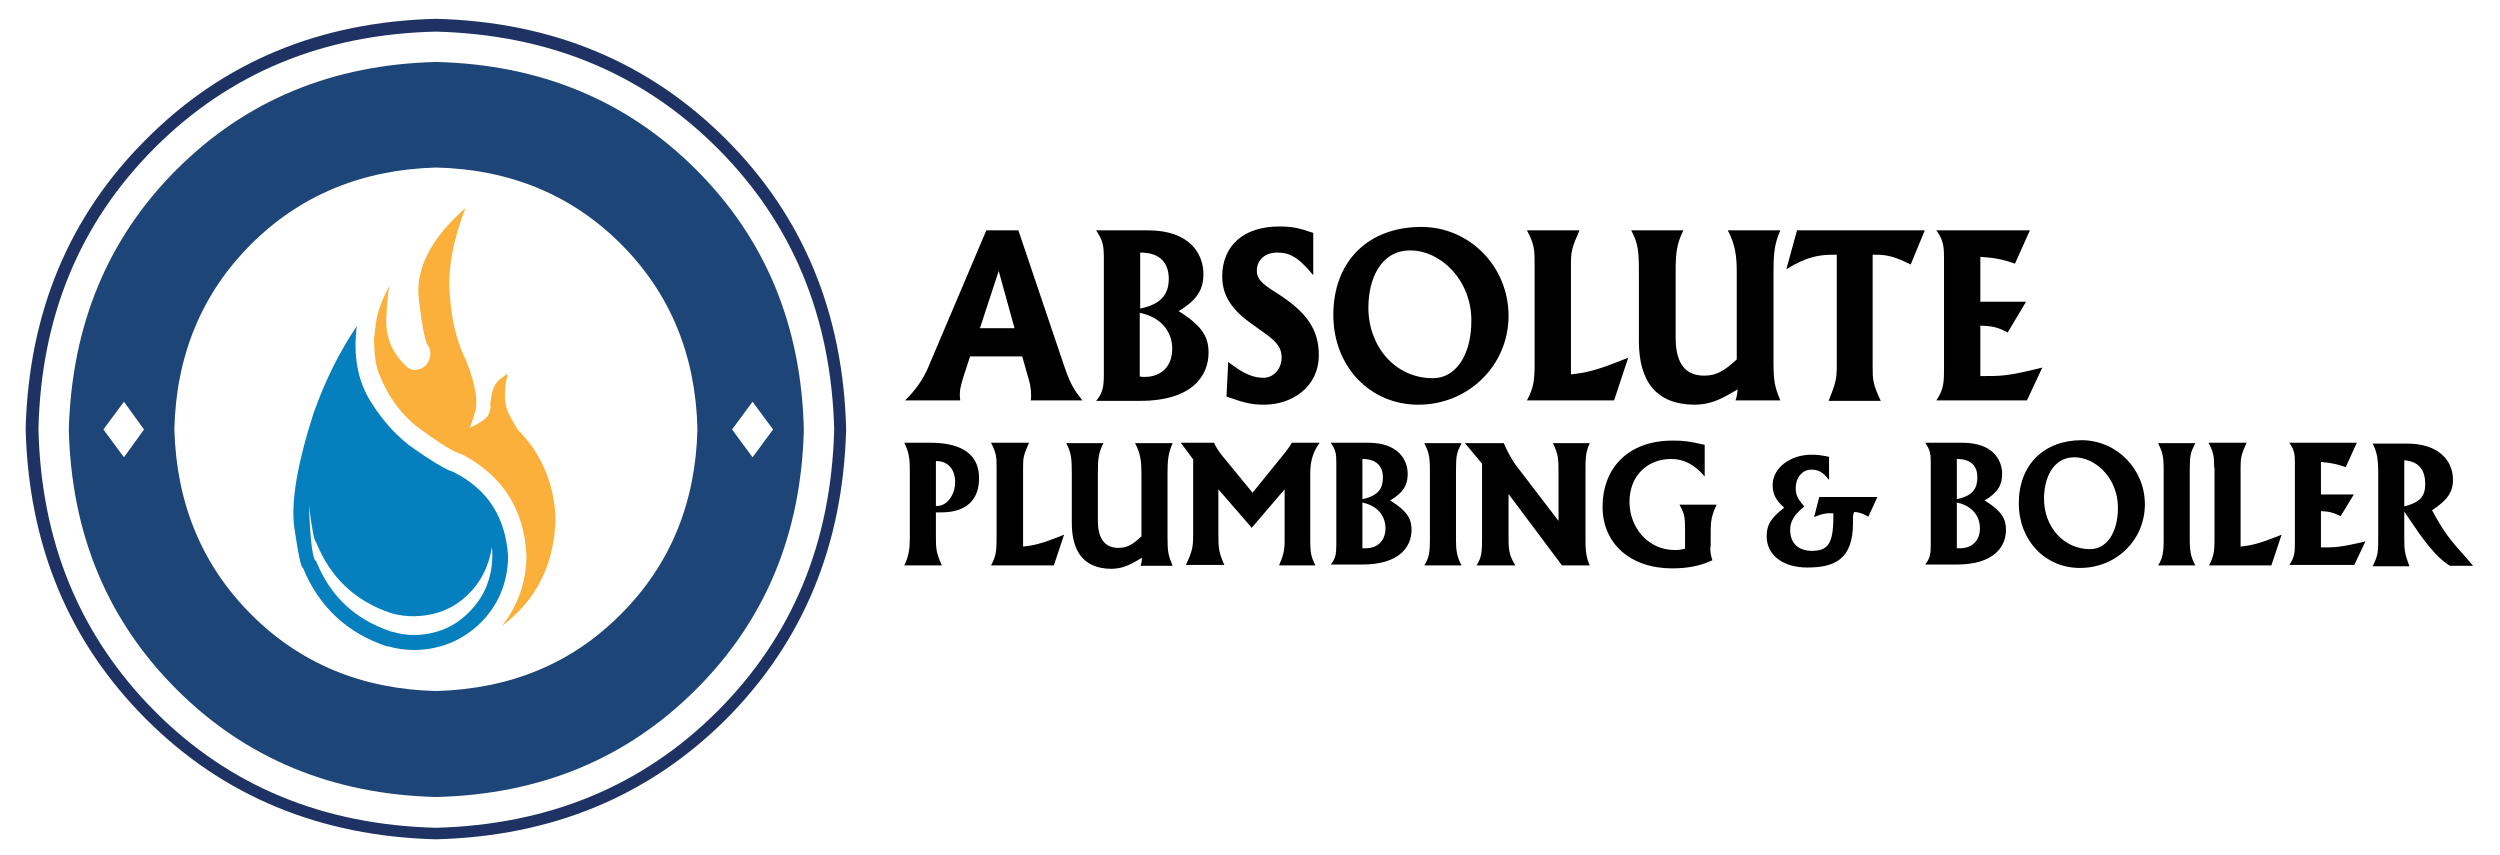 <?xml version="1.0" encoding="UTF-8"?> <!-- Generator: Adobe Illustrator 23.0.3, SVG Export Plug-In . SVG Version: 6.00 Build 0) --> <svg xmlns="http://www.w3.org/2000/svg" xmlns:xlink="http://www.w3.org/1999/xlink" x="0px" y="0px" viewBox="0 0 585 200" style="enable-background:new 0 0 585 200;" xml:space="preserve"> <style type="text/css"> .st0{fill-rule:evenodd;clip-rule:evenodd;fill:#057FBD;} .st1{fill-rule:evenodd;clip-rule:evenodd;fill:#FAB03A;} .st2{fill-rule:evenodd;clip-rule:evenodd;fill:#1E3363;} .st3{fill-rule:evenodd;clip-rule:evenodd;fill:#1E4578;} </style> <g id="Layer_1"> <path class="st0" d="M96.9,148.6c-1.8,0-3.5-0.3-5.2-0.8c-0.1,0-0.3,0-0.4-0.1c-8.2-2.8-13.9-8.1-17.2-16.1c0-0.1-0.1-0.2-0.1-0.3 c-0.8-0.1-1.4-4.4-1.7-13c0.7,5.7,1.3,8.6,1.7,8.6c0,0.1,0.1,0.2,0.1,0.3c3.3,8,9,13.4,17.2,16.2c0.1,0,0.2,0,0.3,0.1 c1.7,0.5,3.5,0.7,5.3,0.7c4.8-0.1,8.9-1.6,12.2-4.7c3.3-3,5.3-6.9,6-11.5c0.1,0.7,0.1,1.4,0.1,2.2c-0.1,5.2-1.9,9.5-5.4,13 C106.4,146.7,102.1,148.5,96.9,148.6 M106.2,110.5c-0.1-0.1-0.4-0.2-0.8-0.3c-1.7-0.7-4.5-2.4-8.4-5.1s-7.3-6.4-10.3-11.2 c-3-4.8-4.1-10.7-3.2-17.6c-4,5.9-7.4,12.7-10.1,20.3c-3.9,12.1-5.4,21.2-4.5,27.1c0.9,6,1.5,9.1,2,9.2 c3.8,9.2,10.4,15.3,19.8,18.4v-0.1c2,0.6,4.1,0.9,6.3,0.9c6.2-0.1,11.3-2.3,15.5-6.4c4.1-4.1,6.3-9.3,6.4-15.5 C118.3,121,114.1,114.5,106.2,110.5"></path> <path class="st1" d="M121.7,101.1c-0.3-0.1-1.1-1.3-2.4-3.8c-1.4-2.5-1.5-5.7-0.5-9.7c-0.2-0.1-0.9,0.4-2,1.3c-1.2,1-1.9,3-2.1,6.1 c0.2,0.1,0.1,0.7-0.3,1.8c-0.4,1.1-2,2.2-4.7,3.4c0.3,0,0.7-1.3,1.5-3.9c0.7-2.6,0-6.5-2-11.6c-0.1-0.2-0.2-0.4-0.3-0.7 c0,0,0-0.1-0.1-0.2c-2.1-4.3-3.2-9.5-3.6-15.3c-0.4-5.9,0.9-12.5,3.7-19.8c-8.1,7.1-11.7,14.2-10.9,21.2c0.8,7,1.6,10.8,2.4,11.3 c0.2,0.5,0.3,1,0.3,1.6c-0.2,2.3-1.4,3.5-3.5,3.8c-0.6,0-1.2-0.2-1.6-0.5c-0.1,0-0.2-0.1-0.2-0.1s-0.1,0-0.1-0.1 c-3.5-3.1-5.1-6.9-4.9-11.5s0.5-7.2,0.9-7.8c-1.9,3.3-3,6.5-3.4,9.3c0,0.3,0,0.6-0.1,0.9c-0.1,1-0.2,1.9-0.3,2.8 c0.1,3.6,0.5,6.2,1.2,7.9c2.2,5.5,5.4,9.8,9.5,12.8c4.2,3.1,7.2,5,9,5.7c0.4,0.2,0.7,0.3,0.8,0.3c0.1,0,0.2,0.1,0.3,0.1 c9.5,5.1,14.4,13,14.9,23.7c-0.1,6.3-2.1,11.8-5.8,16.4c8-5.9,12.2-14.2,12.6-24.8C129.8,113.7,127,106.7,121.7,101.1"></path> <path class="st2" d="M102,4.4C74.8,5.1,52.2,14.5,34.2,32.6C16.1,50.6,6.7,73.3,6,100.4c0.7,27.2,10.1,49.8,28.2,67.9 c18,18,40.7,27.4,67.8,28.1c27.2-0.7,49.8-10.1,67.9-28.1c18-18.1,27.4-40.7,28.1-67.9c-0.7-27.2-10.1-49.8-28.1-67.8 C151.8,14.5,129.2,5.1,102,4.4 M102,7.4c26.4,0.7,48.3,9.7,65.9,27.3c17.5,17.5,26.6,39.4,27.3,65.8c-0.7,26.4-9.7,48.3-27.3,65.9 c-17.5,17.5-39.5,26.6-65.9,27.3c-26.4-0.7-48.3-9.7-65.8-27.3S9.6,126.8,9,100.4C9.6,74,18.7,52.1,36.2,34.6S75.6,8,102,7.4"></path> <path class="st3" d="M171.3,100.5l4.8-6.5l4.8,6.5l-4.8,6.5L171.3,100.5 M102.1,161.7c-17.3-0.4-31.8-6.4-43.3-17.9 s-17.5-25.9-18-43.3c0.4-17.3,6.4-31.8,17.9-43.3s26-17.5,43.3-18c17.3,0.4,31.8,6.4,43.3,17.9s17.5,26,17.9,43.3 c-0.4,17.3-6.4,31.8-17.9,43.3C133.8,155.3,119.4,161.2,102.1,161.7 M29,107l-4.8-6.5L29,94l4.7,6.5L29,107 M102.1,14.5 c-24.4,0.6-44.6,9-60.8,25.2s-24.5,36.5-25.2,60.8c0.6,24.4,9,44.6,25.2,60.8s36.5,24.6,60.8,25.2c24.4-0.6,44.6-9,60.8-25.2 s24.6-36.4,25.2-60.8c-0.6-24.4-9-44.6-25.2-60.8S126.4,15.1,102.1,14.5"></path> </g> <g id="Layer_2"> <g> <path d="M253.3,93.7h-12.1c0.2-1.3,0-3.2-0.3-4.3l-1.7-6H227l-1.6,4.9c-0.6,2.1-1,3.2-0.7,5.4h-12.9c2.6-2.6,4.2-5,5.3-7.5 l13.7-32.3h7.5L248.8,85C250.4,89.7,251.1,91,253.3,93.7z M237.4,76.8l-3.7-13.4l-4.4,13.4H237.4z"></path> <path d="M258.3,60.7c0-3.4-0.2-4.3-1.8-6.8h12.1c10,0,13,5.7,13,10.2c0,3.5-1.3,6-5.8,8.7c5.8,3.6,7,6.3,7,9.7 c0,5.5-3.9,11.3-16,11.3h-10.3c1.6-1.9,1.8-3.4,1.8-6.4V60.7z M266.8,59.1v13.1c5.5-1.1,6.7-3.9,6.7-7.1 C273.4,61.7,271.7,59.1,266.8,59.1z M267.8,88.2c4,0,6.5-2.5,6.5-6.6s-2.7-7.4-7.6-8.4v14.9C267.2,88.2,267.5,88.2,267.8,88.2z"></path> <path d="M299.9,83.7c0-2.2-0.9-3.6-4.2-5.9c-4.7-3.3-6-4.4-7.5-6.4c-1.5-2-2.2-4.2-2.2-6.7c0-7.2,5-11.7,13.3-11.7 c3,0,4.5,0.3,8,1.5v9.9c-3.7-4.5-5.7-5.3-8.5-5.3c-2.8,0-4.7,1.8-4.7,4.2c0,1.9,1,3,4.7,5.3c7.1,4.5,9.8,8.6,9.8,14.5 c0,7.5-6.3,11.6-12.8,11.6c-2.8,0-4.6-0.4-8.8-1.9l0.4-8.1c3.9,3,6,3.7,8.3,3.7C298,88.4,299.9,86.3,299.9,83.7z"></path> <path d="M353,73.9c0,11.6-9.4,20.8-21.1,20.8c-11.4,0-19.9-9-19.9-21c0-12.7,8.3-20.6,20.6-20.6C343.9,53.1,353,62.4,353,73.9z M320.2,72c0,9,6.2,16.5,15.1,16.5c5.3,0,9-5.3,9-13.5c0-9.5-7.2-16.4-14.3-16.4C323,58.6,320.2,65.4,320.2,72z"></path> <path d="M359.1,61.9c0-3.2,0-4.7-1.8-8h12.3c-1.8,4.1-2,4.9-2,8v25.7c3.9-0.4,6.4-1.1,12.4-3.5l1-0.4l-3.3,10h-20.4 c1.5-2.8,1.8-4.6,1.8-8.4V61.9z"></path> <path d="M383.5,79.8V63.9c0-5-0.1-6.8-1.8-10h12.2c-1.6,3.3-1.8,5.3-1.8,10V79c0,6.5,2.6,8.9,6.7,8.9c2.6,0,4.5-0.9,7.6-3.8V63.9 c0-3.9-0.3-6.6-2.1-10h12.3c-1.5,3.3-1.6,6-1.6,10v20.7c0,4.8,0.3,5.9,1.6,9.1h-10.5c0.3-0.9,0.4-1.4,0.5-2.6 c-4.2,2.6-6.7,3.6-10.2,3.6C387.6,94.6,383.5,89.3,383.5,79.8z"></path> <path d="M450.4,53.9l-3.3,8c-3.4-1.7-5.3-2.3-8.1-2.3h-0.8v26.2c0,2.9,0,4,1.9,8h-12.2c1.6-4,1.9-5.1,1.9-8V59.6h-0.4 c-3.5,0-6.4,0.3-11.4,3.4l2.5-9.1H450.4z"></path> <path d="M471.5,61.7c-2.8-1-4.8-1.4-8.1-1.6v10.5h10.7l-4.3,7.2c-2.3-1.2-3.4-1.5-6.4-1.6V88c4.7,0,6.2,0.1,14.5-2l-3.6,7.7h-21.2 c1.8-2.7,1.8-4.3,1.8-7.8V60.7c0-2.6,0-4.4-1.8-6.8H475L471.5,61.7z"></path> </g> <g> <path d="M229.1,111.9c0,5.2-3.1,8-8.9,8H219v5.8c0,2.7,0.1,3.8,1.4,6.6h-8.8c1.1-2.3,1.3-3.9,1.3-6.6v-14.9c0-3.5-0.1-4.7-1.3-7.2 h6.4C225.5,103.7,229.1,106.6,229.1,111.9z M219.3,118.4c2.3,0,4.2-2.6,4.2-5.6c0-3-1.7-4.9-4.3-4.9H219v10.5H219.3z"></path> <path d="M233.2,109.4c0-2.3,0-3.3-1.3-5.8h8.9c-1.3,2.9-1.4,3.5-1.4,5.8v18.5c2.8-0.3,4.6-0.8,8.9-2.5l0.7-0.3l-2.4,7.2h-14.7 c1.1-2,1.3-3.3,1.3-6V109.4z"></path> <path d="M250.8,122.3v-11.4c0-3.6-0.1-4.9-1.3-7.2h8.7c-1.2,2.4-1.3,3.8-1.3,7.2v10.9c0,4.6,1.9,6.4,4.8,6.4 c1.9,0,3.2-0.6,5.4-2.7v-14.6c0-2.8-0.2-4.8-1.5-7.2h8.8c-1.1,2.4-1.2,4.3-1.2,7.2v14.9c0,3.4,0.2,4.2,1.2,6.6h-7.5 c0.2-0.6,0.3-1,0.3-1.9c-3,1.9-4.8,2.6-7.3,2.6C253.7,133,250.8,129.2,250.8,122.3z"></path> <path d="M306.6,110.9v15.7c0,2.7,0.2,3.7,1.2,5.7h-8.5c1-2.3,1.3-3.6,1.3-5.7v-12.1l-7.7,9l-7.8-9v10.6c0,3.2,0.1,4.2,1.4,7.1h-9 c1.5-3.2,1.7-4.2,1.7-7.1v-17.6l-2.9-3.9h7.8c0.5,1.3,1.6,2.7,2.2,3.4l6.8,8.3l6.8-8.4c0.4-0.5,1.6-1.9,2.4-3.3h6.5 C306.9,106.2,306.6,108.6,306.6,110.9z"></path> <path d="M312.7,108.5c0-2.4-0.1-3.1-1.3-4.9h8.7c7.2,0,9.3,4.1,9.3,7.3c0,2.5-0.9,4.3-4.1,6.2c4.2,2.6,5,4.5,5,6.9 c0,3.9-2.8,8.1-11.5,8.1h-7.4c1.1-1.4,1.3-2.4,1.3-4.6V108.5z M318.8,107.4v9.4c4-0.8,4.8-2.8,4.8-5.1 C323.6,109.3,322.3,107.4,318.8,107.4z M319.5,128.3c2.9,0,4.7-1.8,4.7-4.7s-1.9-5.3-5.4-6v10.7 C319.1,128.3,319.3,128.3,319.5,128.3z"></path> <path d="M334.6,110.2c0-3.6-0.3-4.4-1.3-6.5h8.7c-1.1,2.2-1.3,2.7-1.3,6.5v16.3c0,2.1,0.2,3.8,1.3,5.8h-8.7 c1.1-1.7,1.3-3.3,1.3-5.8V110.2z"></path> <path d="M354.6,108.7l10.1,13.2v-11c0-4-0.1-4.5-1.3-7.2h8.6c-1,2.2-1,3.5-1,7.2v15.2c0,2.5,0.1,4.2,1,6.2h-6.5l-12.5-16.7v10.5 c0,2.6,0.2,4,1.6,6.2h-9.1c1.2-1.8,1.3-3.2,1.3-6.2v-17.6l-4-4.8h9.1C353,106.4,354.1,107.9,354.6,108.7z"></path> <path d="M400.2,128c0,1.1,0.1,1.9,0.5,3.1c-3,1.4-6,1.9-9.4,1.9c-9.8,0-16.3-5.8-16.3-14.4c0-8.9,5.8-15.5,16.4-15.5 c2.7,0,4.1,0.2,7.5,1v7.4c-2.3-2.7-4.8-4.1-7.8-4.1c-5.8,0-9.8,4.1-9.8,10c0,6.3,4.6,11.3,10.5,11.3c0.7,0,1.3,0,2.5-0.3V124 c0-3.1-0.1-3.7-1.3-5.9h8.7c-1.2,2.4-1.4,4-1.4,6.2V128z"></path> <path d="M423.9,106.4c1.3,0,2.2,0.1,4.1,0.5v5.4c-1.5-1.9-2.5-2.4-4.2-2.4c-2,0-3.6,1.8-3.6,4.3c0,1.4,0.3,2.4,2,4.3 c-2.4,2-3.3,3.5-3.3,5.5c0,3.1,1.9,4.9,5.1,4.9c3.7,0,5-1.7,5-7.8v-1c-0.4,0-0.7,0-0.9,0c-1.1,0-1.9,0.2-3.6,0.9l1.2-4.7h13.6 l-2.1,4.6c-1.1-0.6-1.8-1-3.3-1.1c-0.2,0.2-0.3,0.8-0.3,1.3v1.3c0,8.4-4.2,10.4-10.7,10.4c-5.7,0-9.5-2.9-9.5-7.3 c0-2.4,0.7-4.1,4.1-6.7c-2-1.8-2.7-3.2-2.7-5.3C414.8,109.5,418.9,106.4,423.9,106.4z"></path> <path d="M451.8,108.5c0-2.4-0.1-3.1-1.3-4.9h8.7c7.2,0,9.3,4.1,9.3,7.3c0,2.5-0.9,4.3-4.1,6.2c4.2,2.6,5,4.5,5,6.9 c0,3.9-2.8,8.1-11.5,8.1h-7.4c1.1-1.4,1.3-2.4,1.3-4.6V108.5z M457.9,107.4v9.4c4-0.8,4.8-2.8,4.8-5.1 C462.7,109.3,461.5,107.4,457.9,107.4z M458.6,128.3c2.9,0,4.7-1.8,4.7-4.7s-1.9-5.3-5.4-6v10.7 C458.2,128.3,458.5,128.3,458.6,128.3z"></path> <path d="M501.9,118c0,8.4-6.7,14.9-15.2,14.9c-8.2,0-14.3-6.5-14.3-15.1c0-9.1,5.9-14.8,14.8-14.8 C495.4,103.1,501.9,109.8,501.9,118z M478.3,116.7c0,6.5,4.5,11.8,10.8,11.8c3.8,0,6.5-3.8,6.5-9.7c0-6.8-5.1-11.8-10.3-11.8 C480.3,107.1,478.3,112,478.3,116.7z"></path> <path d="M506.3,110.2c0-3.6-0.3-4.4-1.3-6.5h8.7c-1.1,2.2-1.3,2.7-1.3,6.5v16.3c0,2.1,0.2,3.8,1.3,5.8H505 c1.1-1.7,1.3-3.3,1.3-5.8V110.2z"></path> <path d="M518.1,109.4c0-2.3,0-3.3-1.3-5.8h8.9c-1.3,2.9-1.4,3.5-1.4,5.8v18.5c2.8-0.3,4.6-0.8,8.9-2.5l0.7-0.3l-2.4,7.2h-14.6 c1.1-2,1.3-3.3,1.3-6V109.4z"></path> <path d="M548.9,109.3c-2-0.7-3.5-1-5.8-1.2v7.6h7.7l-3.1,5.1c-1.6-0.8-2.4-1.1-4.6-1.2v8.5c3.3,0,4.4,0,10.4-1.4l-2.6,5.5h-15.2 c1.3-1.9,1.3-3.1,1.3-5.6v-18.1c0-1.9,0-3.1-1.3-4.9h15.8L548.9,109.3z"></path> <path d="M574,112.3c0,2.9-1.4,4.8-4.9,7.1c2.8,5.2,4.2,6.9,7.8,10.9l1.8,2.1h-5.4c-2-1.2-4.6-3.6-8.6-9.6l-2.1-3.1v6.2 c0,2.8,0.1,3.7,1.2,6.6h-8.6c1.3-2.6,1.3-3.4,1.3-6.6v-15.2c0-3.5-0.3-4.9-1.3-6.9h7.8C570.3,103.7,574,107.5,574,112.3z M567.5,113.3c0-2.9-1.1-5.3-4.9-5.6v10.8C566.2,117.6,567.5,116.2,567.5,113.3z"></path> </g> </g> </svg> 